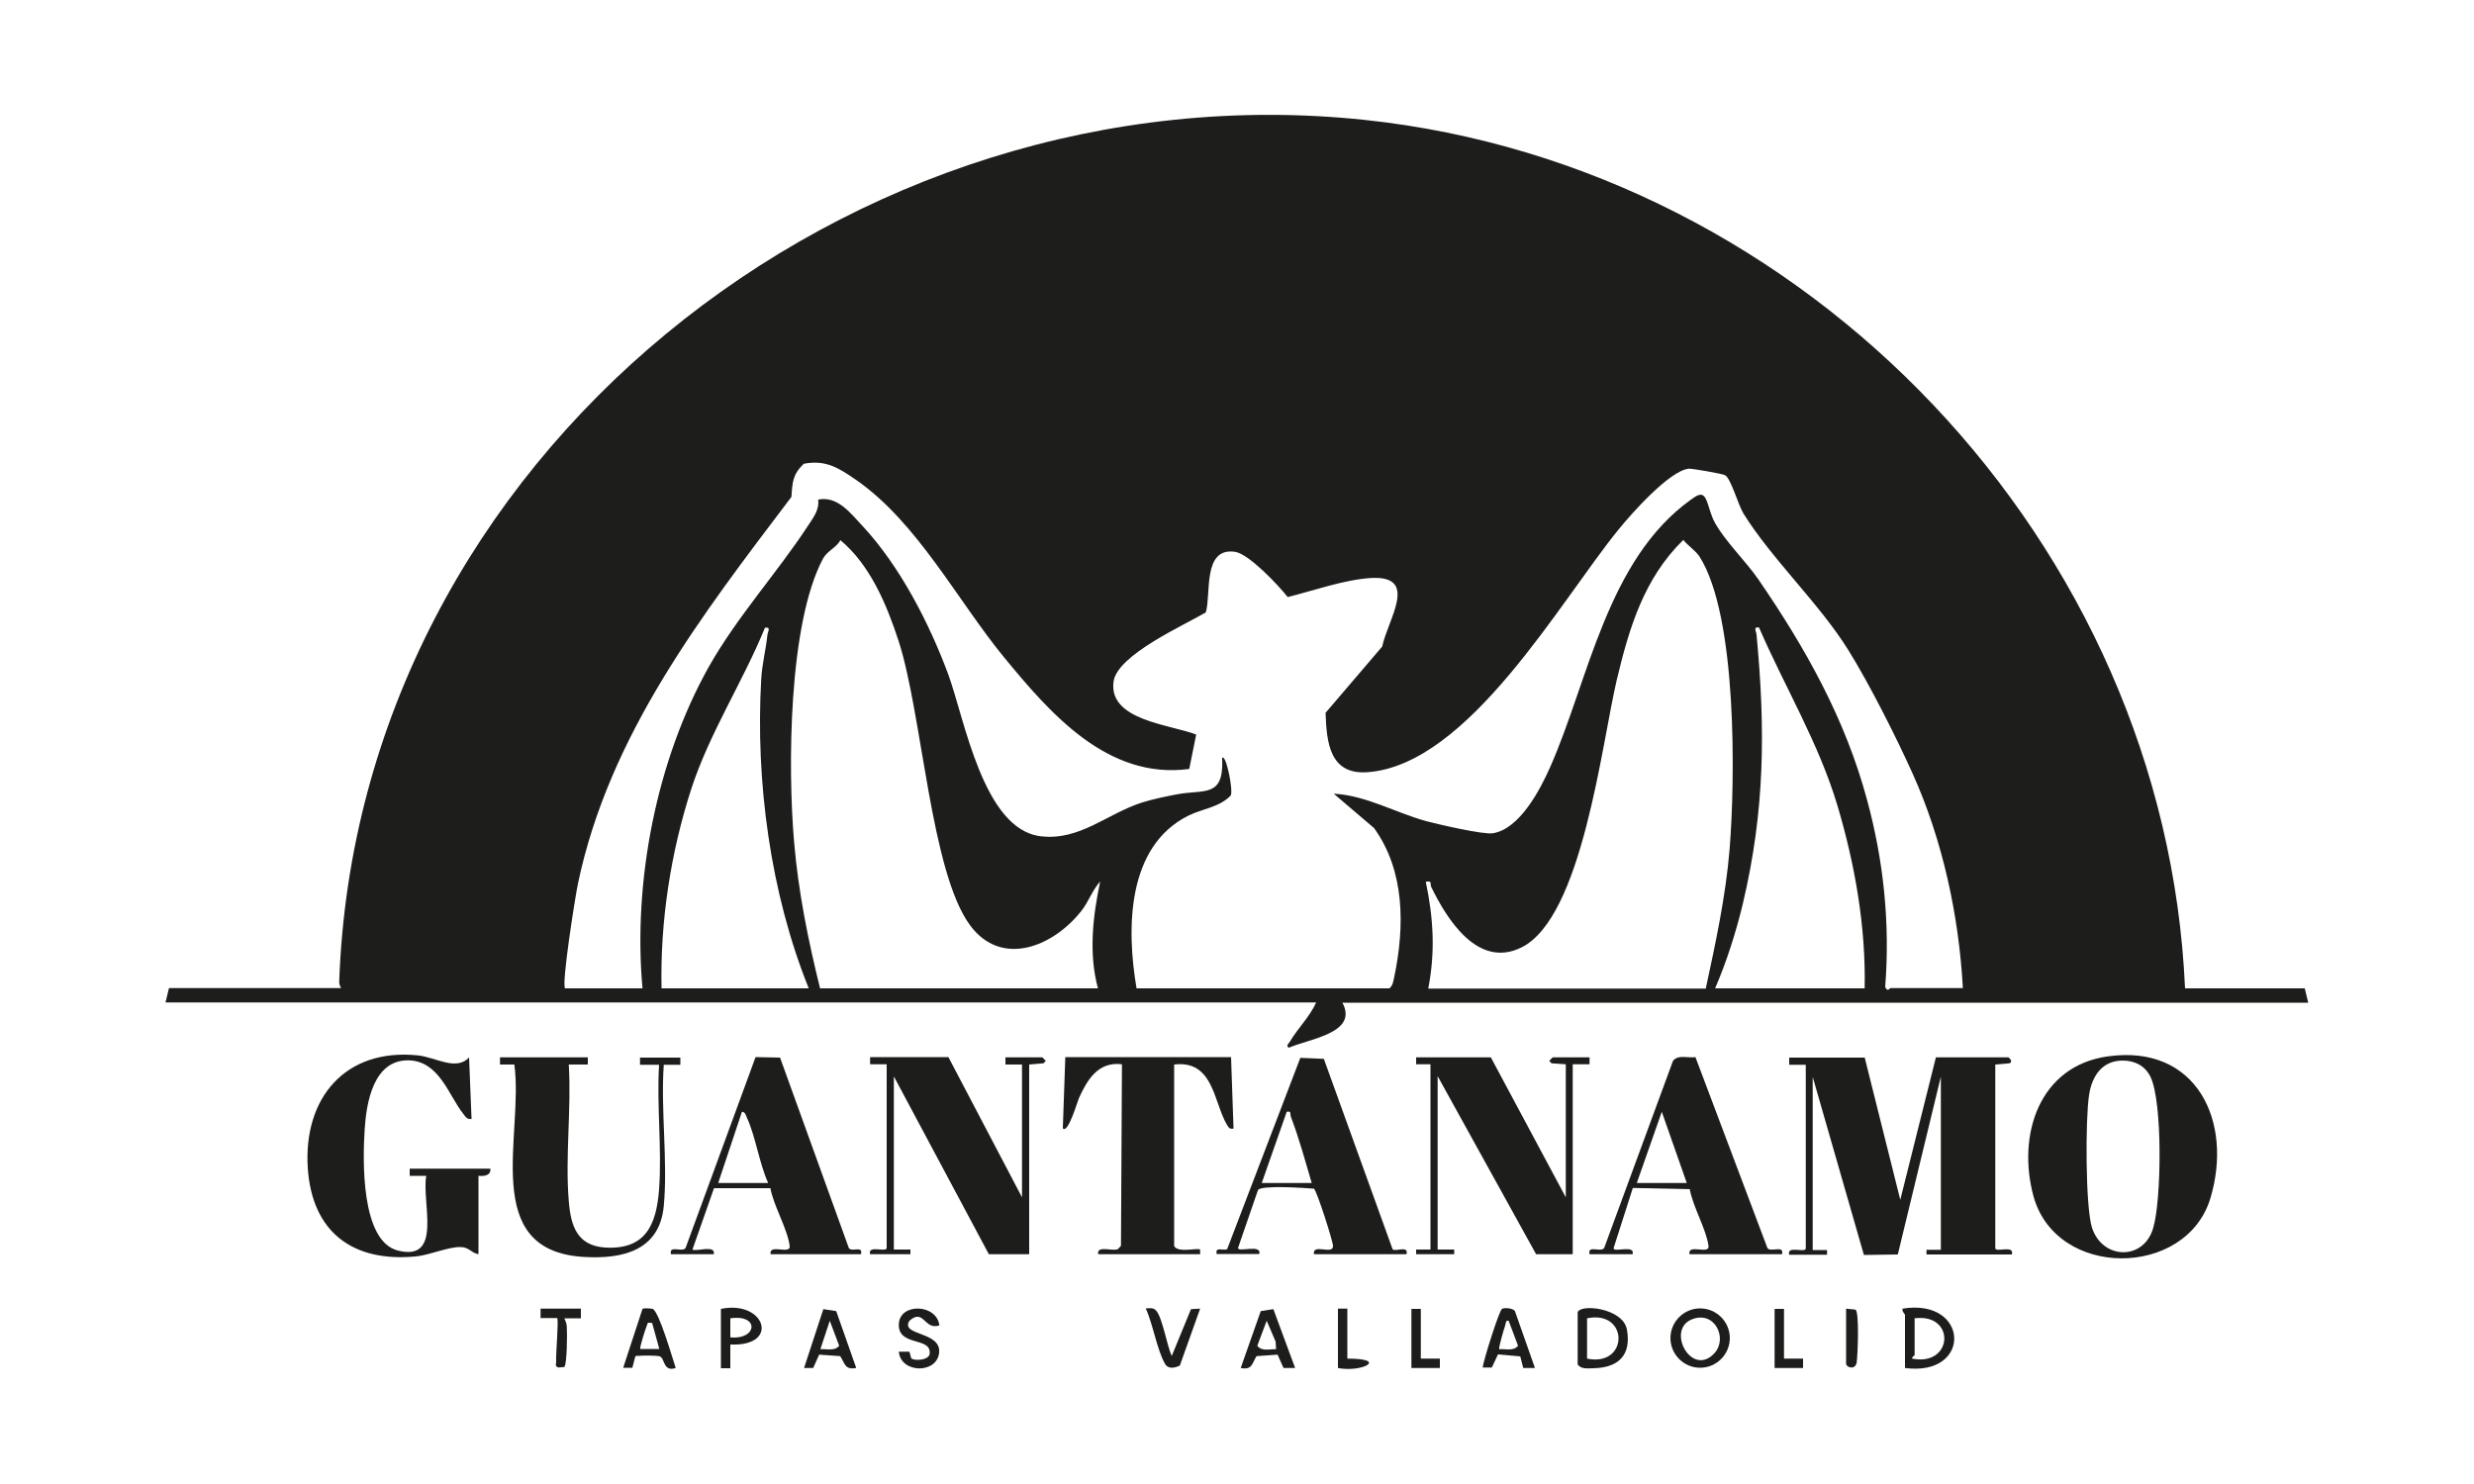 <?xml version="1.0" encoding="UTF-8"?>
<svg id="Capa_1" data-name="Capa 1" xmlns="http://www.w3.org/2000/svg" viewBox="0 0 100 60">
  <defs>
    <style>
      .cls-1 {
        fill: #1d1d1b;
      }
    </style>
  </defs>
  <path class="cls-1" d="M13.79,39.96s-.08-.15-.08-.24C14.44,18.49,34.4,2.64,55.18,4.85c17.86,1.9,32.34,17.13,33.14,35.11h4.84l.14.58h-39.04c.66,1.23-1.35,1.46-2.16,1.82-.15-.08,0-.17.04-.25.32-.54.8-1,1.06-1.58H6.69l.14-.58h6.95ZM22.8,39.96h3.17c-.39-4.3.56-9.22,2.68-13,1.14-2.02,2.77-3.81,4-5.69.21-.32.48-.66.42-1.07.78-.16,1.3.54,1.78,1.05,1.52,1.63,2.71,3.94,3.48,6.02.66,1.8,1.41,6.26,3.73,6.54,1.58.19,2.67-.9,4.09-1.36.44-.14.94-.24,1.4-.33,1.11-.22,1.93.17,1.85-1.47.14-.21.45,1.25.35,1.51-.47.49-1.14.53-1.72.82-2.5,1.25-2.5,4.59-2.09,6.98h10.22c.15-.12.16-.31.2-.48.42-2.02.43-4.27-.82-6l-1.63-1.39c1.31.07,2.5.77,3.74,1.11.49.13,2.3.55,2.69.49,1.08-.17,1.91-1.75,2.32-2.68,1.55-3.5,2.29-8.38,5.69-10.81.21-.15.45-.34.6-.03.13.27.18.63.37.97.43.77,1.24,1.54,1.75,2.28,1.91,2.78,3.52,5.65,4.4,8.93.67,2.47.93,5,.73,7.55.09.23.19.05.21.05h2.93c-.16-2.93-.82-5.99-2.03-8.67-.66-1.47-1.75-3.63-2.59-4.98-1.17-1.89-3.11-3.7-4.25-5.54-.22-.36-.51-1.44-.75-1.55-.12-.06-1.32-.27-1.46-.26-.78.08-2.32,1.82-2.83,2.45-2.36,2.89-6.06,9.51-10.14,9.82-1.54.12-1.67-1.19-1.71-2.4l2.29-2.68c.22-1.09,1.52-2.89-.47-2.77-1.07.07-2.31.51-3.35.77-.38-.48-1.56-1.74-2.13-1.83-1.32-.19-.96,1.7-1.18,2.45-.86.51-3.59,1.72-3.73,2.8-.21,1.57,2.3,1.73,3.34,2.14l-.28,1.39c-3.29.44-5.61-2.23-7.49-4.52s-3.5-5.45-5.98-7.17c-.7-.48-1.22-.82-2.11-.65-.45.43-.46.74-.5,1.34-3.62,4.78-7.37,9.62-8.63,15.64-.11.52-.67,4.07-.52,4.22ZM33.16,39.96h11.22c-.38-1.4-.21-2.91.09-4.32-.32.35-.46.81-.77,1.2-1.12,1.42-3.21,2.3-4.49.57-1.6-2.17-1.93-8.54-2.89-11.5-.48-1.47-1.15-3.07-2.35-4.07-.17.31-.52.42-.7.74-1.41,2.63-1.43,8.53-1.17,11.49.17,1.99.57,3.97,1.05,5.9ZM68.95,39.96c.4-1.86.8-3.71.96-5.61.23-2.86.31-9.43-1.21-11.84-.15-.24-.48-.45-.66-.68-1.59,1.55-2.19,3.56-2.69,5.66-.61,2.57-1.39,9.61-3.86,10.82-1.76.86-3-1.14-3.64-2.45-.06-.13.06-.26-.22-.21.31,1.48.39,2.82.1,4.32h11.22ZM26.74,39.96h5.95c-1.55-3.84-2.16-8.38-1.92-12.52.03-.57.19-1.2.25-1.77.01-.13.16-.33-.1-.29-.9,2.2-2.24,4.25-2.98,6.52-.83,2.57-1.26,5.35-1.2,8.06ZM69.33,39.96h6.04c.05-2.5-.39-5-1.1-7.39-.76-2.54-2.12-4.78-3.17-7.2-.25-.04-.11.16-.1.29.36,3.81.34,7.1-.55,10.86-.28,1.17-.65,2.33-1.12,3.43Z"/>
  <path class="cls-1" d="M75.37,42.75l1.44,5.76,1.44-5.76h2.93s.21.15.05.24l-.58.05v7.43c.03.18.78-.15.67.25h-3.45v-.19s.58,0,.58,0v-7l-1.74,7.19-1.37.02-2.07-7.2v7h.58s0,.19,0,.19h-1.53c-.11-.39.65-.06.67-.25v-7.43s-.67,0-.67,0v-.29h3.07Z"/>
  <path class="cls-1" d="M85.21,42.71c3.57-.5,5.06,2.62,4.14,5.72-.97,3.26-6.25,3.29-7.16-.08-.66-2.45.22-5.25,3.01-5.64ZM85.8,42.88c-.84,0-1.25.64-1.36,1.4-.15.95-.15,4.52.12,5.36.42,1.29,2.08,1.34,2.47.02.34-1.12.39-5.12-.11-6.13-.22-.44-.63-.65-1.12-.65Z"/>
  <path class="cls-1" d="M19.35,50.71c-.29-.04-.38-.28-.72-.29-.5-.02-1.27.33-1.83.38-2.55.24-4.19-.99-4.36-3.58-.18-2.83,1.52-4.85,4.45-4.55.7.07,1.56.65,2.07.08l.1,2.49c-.17.03-.24-.08-.33-.2-.6-.75-.97-2.15-2.23-2.17-1.41-.01-1.69,1.71-1.76,2.79-.08,1.23-.16,4.52,1.34,4.9,1.84.47.95-1.98,1.15-3.02h-.67s0-.29,0-.29h3.26c.03.29-.27.31-.48.29v3.17Z"/>
  <path class="cls-1" d="M38.34,42.75l2.97,5.66v-5.37h-.67s0-.29,0-.29h1.49l.14.14-.09.1-.58.05v7.67h-1.63l-3.84-7.19v7h.67s0,.19,0,.19h-1.63c-.11-.39.65-.06.67-.25v-7.43s-.67,0-.67,0v-.29h3.17Z"/>
  <polygon class="cls-1" points="60.26 42.75 63.29 48.41 63.29 43.03 62.71 42.99 62.62 42.89 62.76 42.75 64.25 42.75 64.25 43.03 63.57 43.03 63.57 50.71 62.09 50.71 58.11 43.51 58.11 50.52 58.78 50.52 58.78 50.71 57.24 50.71 57.24 50.52 57.82 50.52 57.82 43.03 57.24 43.03 57.24 42.75 60.26 42.75"/>
  <path class="cls-1" d="M49.76,42.75l.1,2.88c-.17.03-.19-.04-.27-.16-.54-.92-.54-2.62-2.13-2.43v7.34c.15.29.96.06,1.05.14v.19s-4.12,0-4.12,0c-.07-.38.59-.1.8-.21l.12-.13.04-7.34c-.96-.12-1.4.62-1.74,1.37-.05.1-.44,1.46-.65,1.22l.1-2.88h6.72Z"/>
  <path class="cls-1" d="M23.76,42.75v.29s-.77,0-.77,0c.11,1.79-.15,3.74,0,5.52.08,1.01.34,1.81,1.48,1.88,1.62.09,2.06-.91,2.17-2.35.12-1.63-.1-3.4,0-5.04h-.77s0-.29,0-.29h1.63v.29s-.67,0-.67,0c-.13,1.84.17,3.9,0,5.71s-1.67,2.15-3.22,2.06c-4.25-.24-2.43-4.94-2.82-7.78h-.58s0-.29,0-.29h3.55Z"/>
  <path class="cls-1" d="M64.25,50.71c-.09-.39.45-.06.59-.25l2.78-7.56c.2-.28.61-.11.91-.16l2.91,7.72c.14.19.68-.14.59.25h-3.74c-.09-.44.81.03.77-.33-.09-.68-.63-1.58-.76-2.3l-2.3-.05-.78,2.44c.01.18.88-.16.77.24h-1.73ZM68.18,47.83l-1.01-2.88-1.01,2.88h2.01Z"/>
  <path class="cls-1" d="M49.18,50.71c-.07-.32.22-.14.42-.2l2.96-7.74.95.04,2.78,7.7c.12.11.66-.17.56.2h-3.74c-.07-.46.79.05.77-.34-.01-.22-.66-2.24-.77-2.31-.37-.03-2.1-.15-2.26.05l-.81,2.35c.01.18.97-.17.86.24h-1.73ZM51.01,47.83h2.01c-.26-.88-.51-1.81-.84-2.67-.05-.12.04-.25-.17-.21l-1.01,2.88Z"/>
  <path class="cls-1" d="M27.12,50.71c-.09-.39.45-.06.59-.25l2.83-7.72.99.02,2.78,7.7c.13.18.58-.12.49.25h-3.65c-.09-.44.81.03.77-.33-.09-.7-.65-1.62-.78-2.34h-2.28s-.87,2.48-.87,2.48c.14.1.95-.21.86.19h-1.73ZM31.05,47.83c-.36-.79-.51-1.89-.86-2.64-.04-.09-.06-.23-.2-.24l-.96,2.88h2.01Z"/>
  <path class="cls-1" d="M63.77,53.06c.11-.36,1.83-.17,1.99.69.19,1.05-.35,1.55-1.36,1.57-.22,0-.48.05-.63-.15v-2.11ZM64.15,54.93c1.69.35,1.7-1.98,0-1.63v1.63Z"/>
  <path class="cls-1" d="M69.92,54.1c0,.66-.54,1.2-1.2,1.2s-1.2-.54-1.2-1.2.54-1.2,1.2-1.2,1.2.54,1.2,1.2ZM69.3,54.71c.55-.61,0-1.75-.93-1.36-1.03.43.01,2.36.93,1.36Z"/>
  <path class="cls-1" d="M77,55.31v-2.16s-.13-.14-.1-.24c2.71-.44,2.83,2.76.1,2.4ZM77.39,53.3v1.49s-.14.11-.1.14c1.66.33,1.77-1.84.1-1.63Z"/>
  <path class="cls-1" d="M62.04,55.31h-.47s-.12-.47-.12-.47l-.9-.08-.25.53h-.37c.03-.29.67-2.31.78-2.37.1-.06.43-.03.52.08l.81,2.3ZM60.6,54.55c.26-.02.58.09.76-.14l-.38-1.01c-.13-.03-.11.1-.14.19-.05.14-.28.92-.24.96Z"/>
  <path class="cls-1" d="M51.47,52.93l.88,2.38h-.47s-.24-.54-.24-.54l-.85.06c-.19.3-.17.57-.64.48l.81-2.3.51-.08ZM51.58,54.55l-.02-.31-.36-.84-.38,1.01c.18.24.5.13.77.14Z"/>
  <path class="cls-1" d="M27.31,55.31c-.51.17-.43-.39-.64-.47-.11-.04-.71-.04-.86-.02-.04,0-.1-.01-.13.02l-.12.46h-.37s.78-2.38.78-2.38c.04-.04.33-.02.41,0,.26.1.8,2,.93,2.38ZM26.35,53.49c-.2-.03-.16-.01-.21.12-.05.11-.3.9-.26.93h.77s-.29-1.05-.29-1.05Z"/>
  <path class="cls-1" d="M34.6,55.31c-.46.08-.44-.18-.64-.48l-.85-.06-.24.54h-.37s.78-2.38.78-2.38l.52.08.81,2.3ZM33.16,54.55c.26-.02.58.09.76-.14l-.38-1.01-.38,1.15Z"/>
  <path class="cls-1" d="M37.96,53.59c-.6.2-.62-.71-1.2-.19-.39.61,1.29.42,1.2,1.29s-1.55.84-1.63-.04h.43s.07.26.07.26c.11.13.77.09.75-.21.03-.65-1.27-.26-1.25-1.15s1.54-.84,1.64.04Z"/>
  <path class="cls-1" d="M29.14,52.92c1.79-.37,2.41,1.53.38,1.44v.96s-.38,0-.38,0v-2.4ZM29.52,54.07c1.08.11,1.2-.94,0-.77v.77Z"/>
  <path class="cls-1" d="M47.36,54.83l.78-1.9.37-.02-.82,2.3c-.2.1-.47.16-.6-.07-.32-.55-.49-1.62-.78-2.24.15,0,.31-.05.43.1.25.3.43,1.41.62,1.82Z"/>
  <path class="cls-1" d="M23.48,52.92v.38s-.67,0-.67,0c.05.11.09.2.1.33.02.24.01,1.54-.1,1.64l-.24.02c-.17-.06-.08-.16-.09-.25-.02-.27.11-1.69.04-1.75h-.67s0-.38,0-.38h1.63Z"/>
  <path class="cls-1" d="M54.46,52.92v2.01c1.7,0,.57.57-.38.38v-2.4h.38Z"/>
  <polygon class="cls-1" points="57.43 52.92 57.43 54.93 58.2 54.93 58.2 55.31 57.05 55.31 57.05 52.92 57.43 52.92"/>
  <polygon class="cls-1" points="72.11 52.92 72.11 54.93 72.88 54.93 72.88 55.31 71.73 55.31 71.73 52.92 72.11 52.92"/>
  <path class="cls-1" d="M74.61,52.91l.39.04c.16.11.09,1.8.05,2.12s-.39.24-.43.08v-2.24Z"/>
</svg>
